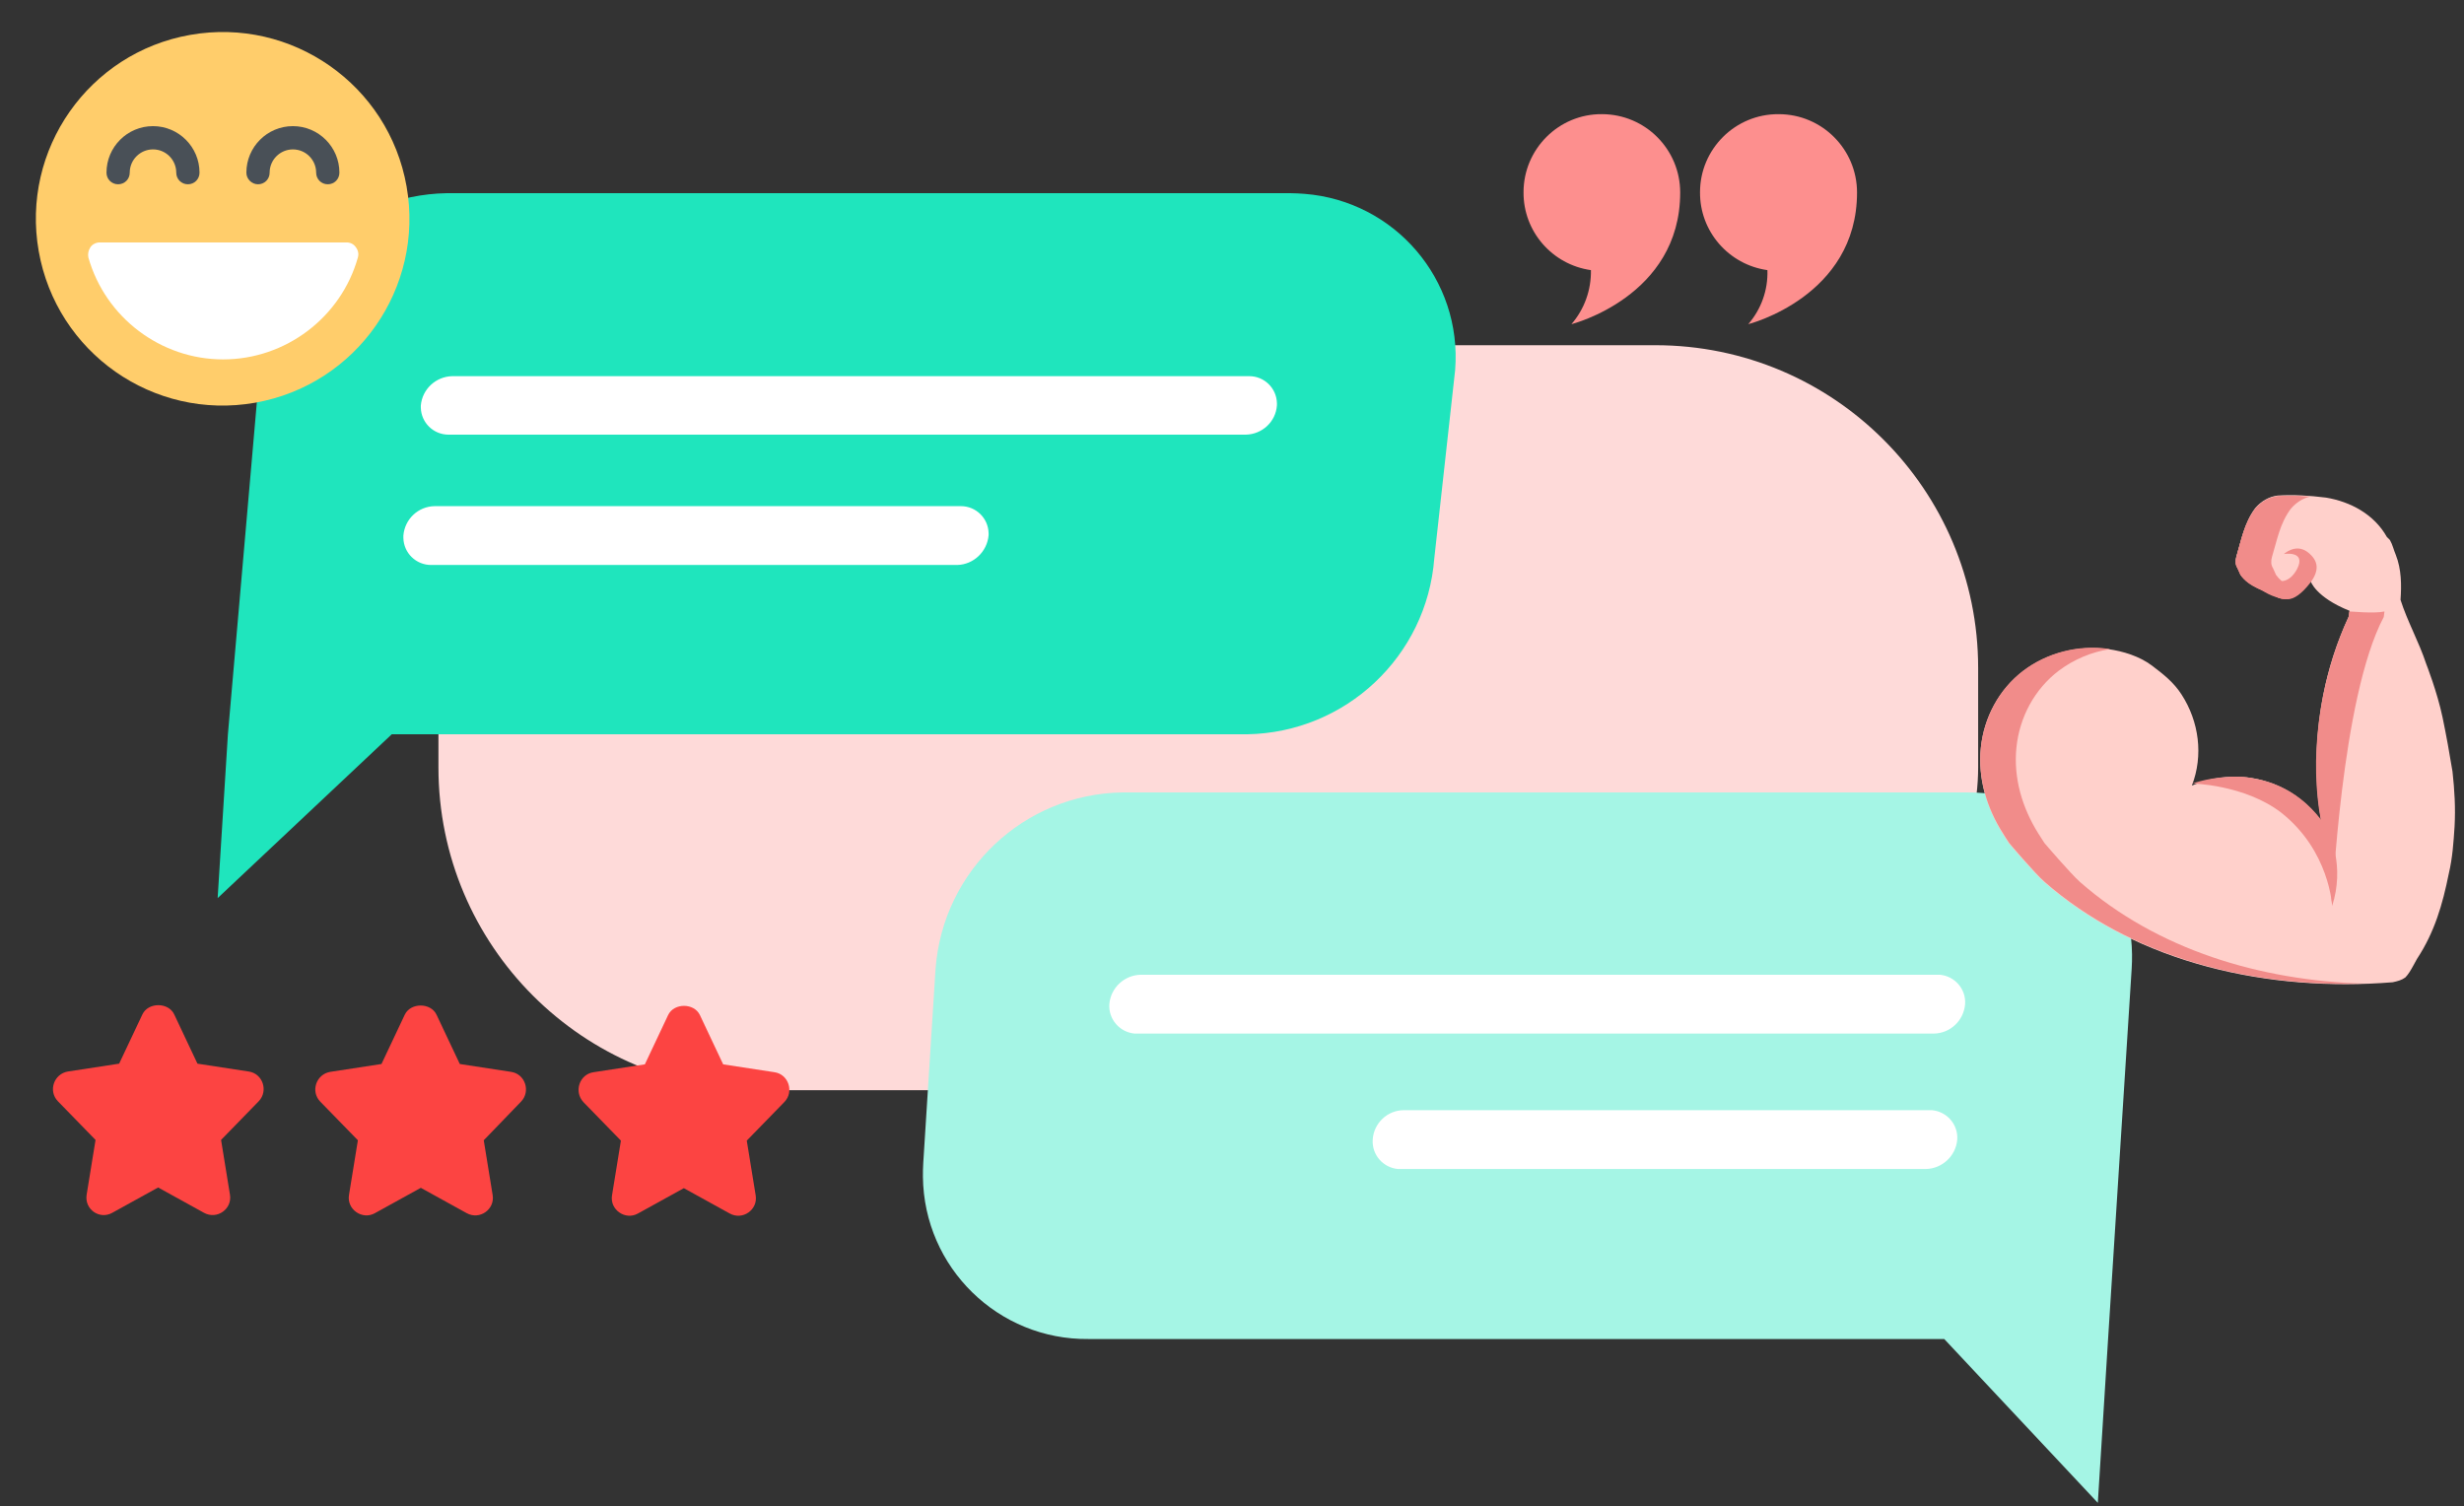 <svg width="229" height="140" viewBox="0 0 229 140" fill="none" xmlns="http://www.w3.org/2000/svg">
<rect x="0" y="0" width="229" height="140" fill="#333333" stroke="none"/>
<rect width="143.098" height="69.241" rx="30" transform="matrix(-1 0 0 1 183.846 32.083)" fill="#FEDAD9"/>
<path d="M119.916 17.954H41.526C32.371 18.113 24.837 25.201 24.138 34.325L21.181 68.243L20.228 83.469L36.408 68.243H115.91C125.066 68.084 132.599 60.995 133.299 51.904L135.238 34.388C135.905 25.996 129.643 18.685 121.251 18.017C120.806 17.986 120.361 17.954 119.916 17.954Z" fill="#1FE5BD"/>
<path d="M115.783 40.396H41.685C40.286 40.396 39.142 39.284 39.11 37.885C39.11 37.821 39.11 37.758 39.11 37.694C39.237 36.168 40.509 34.992 42.035 34.96H116.101C117.5 34.96 118.644 36.073 118.676 37.472C118.676 37.535 118.676 37.599 118.676 37.662C118.581 39.188 117.309 40.364 115.783 40.396Z" fill="white"/>
<path d="M88.954 52.508H40.064C38.665 52.508 37.52 51.395 37.489 49.996C37.489 49.933 37.489 49.837 37.489 49.774C37.616 48.248 38.856 47.072 40.381 47.04H89.304C90.702 47.04 91.847 48.153 91.879 49.551C91.879 49.615 91.879 49.679 91.879 49.742C91.751 51.268 90.48 52.476 88.954 52.508Z" fill="white"/>
<path d="M104.34 73.647H182.761C191.153 73.552 198.052 80.291 198.147 88.683C198.147 89.128 198.147 89.573 198.115 90.018L195.922 124.445L194.968 139.671L180.695 124.445H101.161C92.769 124.54 85.871 117.801 85.775 109.377C85.775 108.932 85.775 108.519 85.807 108.074L86.951 90.018C87.651 80.863 95.185 73.774 104.34 73.647Z" fill="#A5F5E5"/>
<path d="M105.643 96.058H179.741C181.267 96.026 182.507 94.85 182.634 93.324C182.73 91.925 181.681 90.718 180.282 90.59C180.218 90.59 180.155 90.59 180.091 90.59H106.024C104.499 90.622 103.227 91.798 103.1 93.324C103.005 94.723 104.054 95.931 105.452 96.058C105.516 96.058 105.579 96.058 105.643 96.058Z" fill="white"/>
<path d="M130.088 108.646H178.979C180.504 108.614 181.776 107.438 181.903 105.912C181.998 104.513 180.949 103.305 179.551 103.178C179.487 103.178 179.424 103.178 179.36 103.178H130.47C128.944 103.178 127.672 104.386 127.577 105.912C127.482 107.311 128.531 108.519 129.929 108.646C129.961 108.646 130.025 108.646 130.088 108.646Z" fill="white"/>
<path d="M148.875 10.61C152.912 10.61 156.154 13.884 156.154 17.89C156.154 27.585 146.046 30.128 146.046 30.128C147.254 28.73 147.889 26.95 147.858 25.106C144.266 24.597 141.564 21.514 141.595 17.858C141.595 13.853 144.87 10.579 148.875 10.61Z" fill="#FD8F8E"/>
<path d="M165.309 10.611C169.347 10.611 172.589 13.885 172.589 17.89C172.589 27.585 162.48 30.128 162.48 30.128C163.688 28.73 164.324 26.95 164.26 25.106C160.668 24.597 157.966 21.514 157.998 17.858C157.998 13.853 161.272 10.579 165.309 10.611C165.309 10.611 165.278 10.611 165.309 10.611Z" fill="#FD8F8E"/>
<path d="M216.711 84.169C217.697 81.435 217.188 78.32 215.471 75.999C213.914 73.901 211.434 72.534 208.828 72.248C207.079 72.057 205.299 72.311 203.71 73.011C204.791 70.213 204.377 67.066 202.756 64.555C202.025 63.411 201.04 62.648 199.991 61.853C198.846 60.995 197.32 60.518 195.922 60.327C193.156 59.946 190.263 60.677 188.038 62.362C185.781 64.078 184.383 66.685 184.096 69.514C183.81 72.343 184.637 75.109 186.131 77.493C186.322 77.779 186.512 78.097 186.703 78.383C186.703 78.383 189.087 81.18 190.009 82.007C198.719 89.604 210.894 92.211 222.37 91.289C222.815 91.194 223.196 91.098 223.546 90.844C223.832 90.558 224.086 90.113 224.277 89.763C224.372 89.573 224.468 89.414 224.626 89.127C226.279 86.616 227.011 84.041 227.583 81.212C227.932 79.75 228.028 78.288 228.123 76.826C228.219 75.077 228.123 73.456 227.932 71.707C227.646 69.959 227.36 68.37 227.011 66.685C226.502 64.269 225.485 61.694 225.485 61.694C224.817 59.66 223.736 57.752 223.101 55.75C223.196 54.383 223.196 52.921 222.656 51.554C222.465 51.109 222.37 50.632 222.115 50.187C222.02 50.092 221.924 49.996 221.829 49.901C220.653 47.803 218.46 46.627 216.171 46.245C214.613 46.054 213.151 45.959 211.689 46.054C210.862 46.15 210.131 46.595 209.591 47.231C208.573 48.597 208.319 50.155 207.842 51.713C207.747 52.062 207.747 52.444 207.938 52.73C208.033 52.921 208.128 53.175 208.224 53.366C209.05 54.542 210.512 54.828 211.689 55.464C212.706 55.909 213.787 55.273 214.136 54.288C214.232 54.192 214.327 54.097 214.422 54.002H214.74C214.74 54.002 215.185 55.495 218.364 56.767L218.301 57.276C213.628 67.257 215.789 76.539 215.789 76.539" fill="#FFD0CB"/>
<path d="M216.711 83.787C216.711 83.787 216.425 77.779 215.694 76.222C214.677 70.85 215.344 63.634 218.269 57.34L218.332 56.831C218.332 56.799 220.589 57.054 221.607 56.831L221.543 57.34C217.538 64.905 216.807 83.915 216.711 83.787Z" fill="#F18C8A"/>
<path d="M208.828 72.248C209.018 72.28 209.177 72.28 209.368 72.312C208.542 72.439 207.747 72.693 206.984 73.011C207.079 72.725 207.175 72.471 207.238 72.185C207.779 72.185 208.319 72.185 208.828 72.248Z" fill="#F18C8A"/>
<path d="M212.897 47.294C211.879 48.661 211.625 50.219 211.148 51.777C211.053 52.126 211.053 52.508 211.244 52.794C211.339 52.984 211.434 53.239 211.53 53.43C212.102 54.224 212.928 54.606 213.787 54.987C213.278 55.591 212.452 55.877 211.689 55.528C210.513 54.892 209.05 54.606 208.224 53.43C208.128 53.239 208.033 52.984 207.938 52.794C207.747 52.508 207.747 52.158 207.842 51.777C208.287 50.219 208.573 48.661 209.591 47.294C210.131 46.659 210.862 46.214 211.689 46.118C212.674 46.055 213.691 46.087 214.709 46.15C214.009 46.309 213.373 46.722 212.897 47.294Z" fill="#F18C8A"/>
<path d="M184.096 69.483C184.383 66.685 185.781 64.047 188.038 62.33C190.263 60.645 193.156 59.914 195.922 60.296C195.985 60.296 196.049 60.328 196.112 60.328C194.396 60.582 192.743 61.281 191.344 62.33C189.087 64.047 187.689 66.653 187.402 69.483C187.116 72.312 187.943 75.077 189.437 77.461C189.628 77.748 189.818 78.065 190.009 78.352C190.009 78.352 192.393 81.149 193.315 81.975C200.499 88.269 210.067 91.13 219.668 91.416C209.018 91.734 198.052 88.969 190.041 81.975C189.119 81.181 186.735 78.352 186.735 78.352C186.544 78.065 186.353 77.779 186.163 77.461C184.637 75.077 183.81 72.312 184.096 69.483Z" fill="#F18C8A"/>
<path d="M213.977 46.118C213.151 46.214 212.42 46.659 211.879 47.294C210.862 48.661 210.608 50.219 210.131 51.777C210.036 52.126 210.036 52.508 210.226 52.794C210.322 52.985 210.417 53.239 210.512 53.43C210.703 53.684 210.926 53.906 211.148 54.097C211.816 54.638 212.674 54.924 213.469 55.273C212.96 55.655 212.324 55.814 211.689 55.528C210.512 54.892 209.05 54.606 208.224 53.43C208.128 53.239 208.033 52.985 207.938 52.794C207.747 52.508 207.747 52.158 207.842 51.777C208.287 50.219 208.573 48.661 209.591 47.294C210.131 46.659 210.862 46.214 211.689 46.118C212.452 46.055 213.246 46.087 214.041 46.118C214.041 46.118 214.009 46.118 213.977 46.118Z" fill="#F18C8A"/>
<path d="M203.773 72.82C203.773 72.82 210.989 70.055 215.726 76.19C216.648 77.366 217.919 80.577 216.743 84.201C216.743 84.201 216.52 79.083 212.007 75.522C208.605 72.916 203.773 72.82 203.773 72.82Z" fill="#F18C8A"/>
<path d="M212.261 51.491C212.261 51.491 213.342 50.474 214.454 51.3C215.535 52.127 215.535 53.048 214.74 54.129C213.914 55.21 213.183 55.687 212.642 55.687C212.102 55.687 211.021 55.464 210.099 54.765C209.368 54.224 210.385 53.303 210.385 53.303C210.385 53.303 212.261 55.178 213.501 52.858C214.359 51.141 212.261 51.491 212.261 51.491Z" fill="#F18C8A"/>
<path d="M3.598 23.345C1.936 13.904 8.242 4.903 17.683 3.241C27.124 1.579 36.125 7.885 37.787 17.326C39.449 26.767 33.143 35.767 23.702 37.43C14.261 39.092 5.261 32.786 3.598 23.345Z" fill="#FFCD6B"/>
<path d="M10.977 17.127C11.581 17.127 12.058 16.65 12.058 16.046C12.058 14.838 13.044 13.884 14.22 13.884C15.428 13.884 16.381 14.87 16.381 16.046C16.381 16.65 16.858 17.127 17.462 17.127C18.066 17.127 18.543 16.65 18.543 16.046C18.543 13.662 16.604 11.723 14.22 11.723C11.836 11.723 9.897 13.662 9.897 16.046C9.897 16.65 10.373 17.127 10.977 17.127Z" fill="#495057"/>
<path d="M23.979 17.127C24.583 17.127 25.06 16.65 25.06 16.046C25.06 14.838 26.045 13.885 27.221 13.885C28.429 13.885 29.383 14.87 29.383 16.046C29.383 16.65 29.86 17.127 30.464 17.127C31.068 17.127 31.544 16.65 31.544 16.046C31.544 13.662 29.605 11.723 27.221 11.723C24.837 11.723 22.898 13.662 22.898 16.046C22.898 16.65 23.407 17.127 23.979 17.127Z" fill="#495057"/>
<path d="M8.403 22.976C8.593 22.69 8.943 22.531 9.261 22.531H32.212C32.562 22.531 32.88 22.69 33.07 22.976C33.293 23.262 33.356 23.612 33.261 23.929C31.703 29.492 26.554 33.402 20.736 33.402C14.951 33.402 9.801 29.524 8.212 23.929C8.148 23.612 8.212 23.262 8.403 22.976Z" fill="white"/>
<path d="M8.053 111.03L8.879 105.943L5.383 102.351C4.461 101.398 5.001 99.808 6.305 99.586L11.073 98.855L13.234 94.277C13.775 93.133 15.65 93.133 16.191 94.277L18.352 98.855L23.12 99.586C24.424 99.776 24.964 101.398 24.042 102.351L20.546 105.943L21.372 111.03C21.595 112.365 20.164 113.382 18.956 112.714L14.697 110.362L10.437 112.714C9.261 113.382 7.83 112.396 8.053 111.03Z" fill="#FC4442"/>
<path d="M44.959 105.975L45.785 111.061C46.008 112.397 44.578 113.414 43.37 112.746L39.11 110.394L34.85 112.746C33.674 113.414 32.212 112.397 32.434 111.061L33.261 105.975L29.764 102.383C28.842 101.43 29.383 99.84 30.686 99.618L35.454 98.886L37.616 94.309C38.156 93.165 40.032 93.165 40.572 94.309L42.734 98.886L47.502 99.618C48.805 99.808 49.346 101.43 48.424 102.383L44.959 105.975Z" fill="#FC4442"/>
<path d="M55.163 99.65L59.931 98.919L62.093 94.341C62.633 93.197 64.509 93.197 65.049 94.341L67.211 98.919L71.979 99.65C73.282 99.841 73.823 101.462 72.901 102.415L69.404 106.007L70.231 111.094C70.453 112.429 69.023 113.446 67.815 112.778L63.555 110.426L59.295 112.778C58.119 113.446 56.657 112.429 56.88 111.094L57.706 106.007L54.209 102.415C53.319 101.43 53.86 99.841 55.163 99.65Z" fill="#FC4442"/>
</svg>
